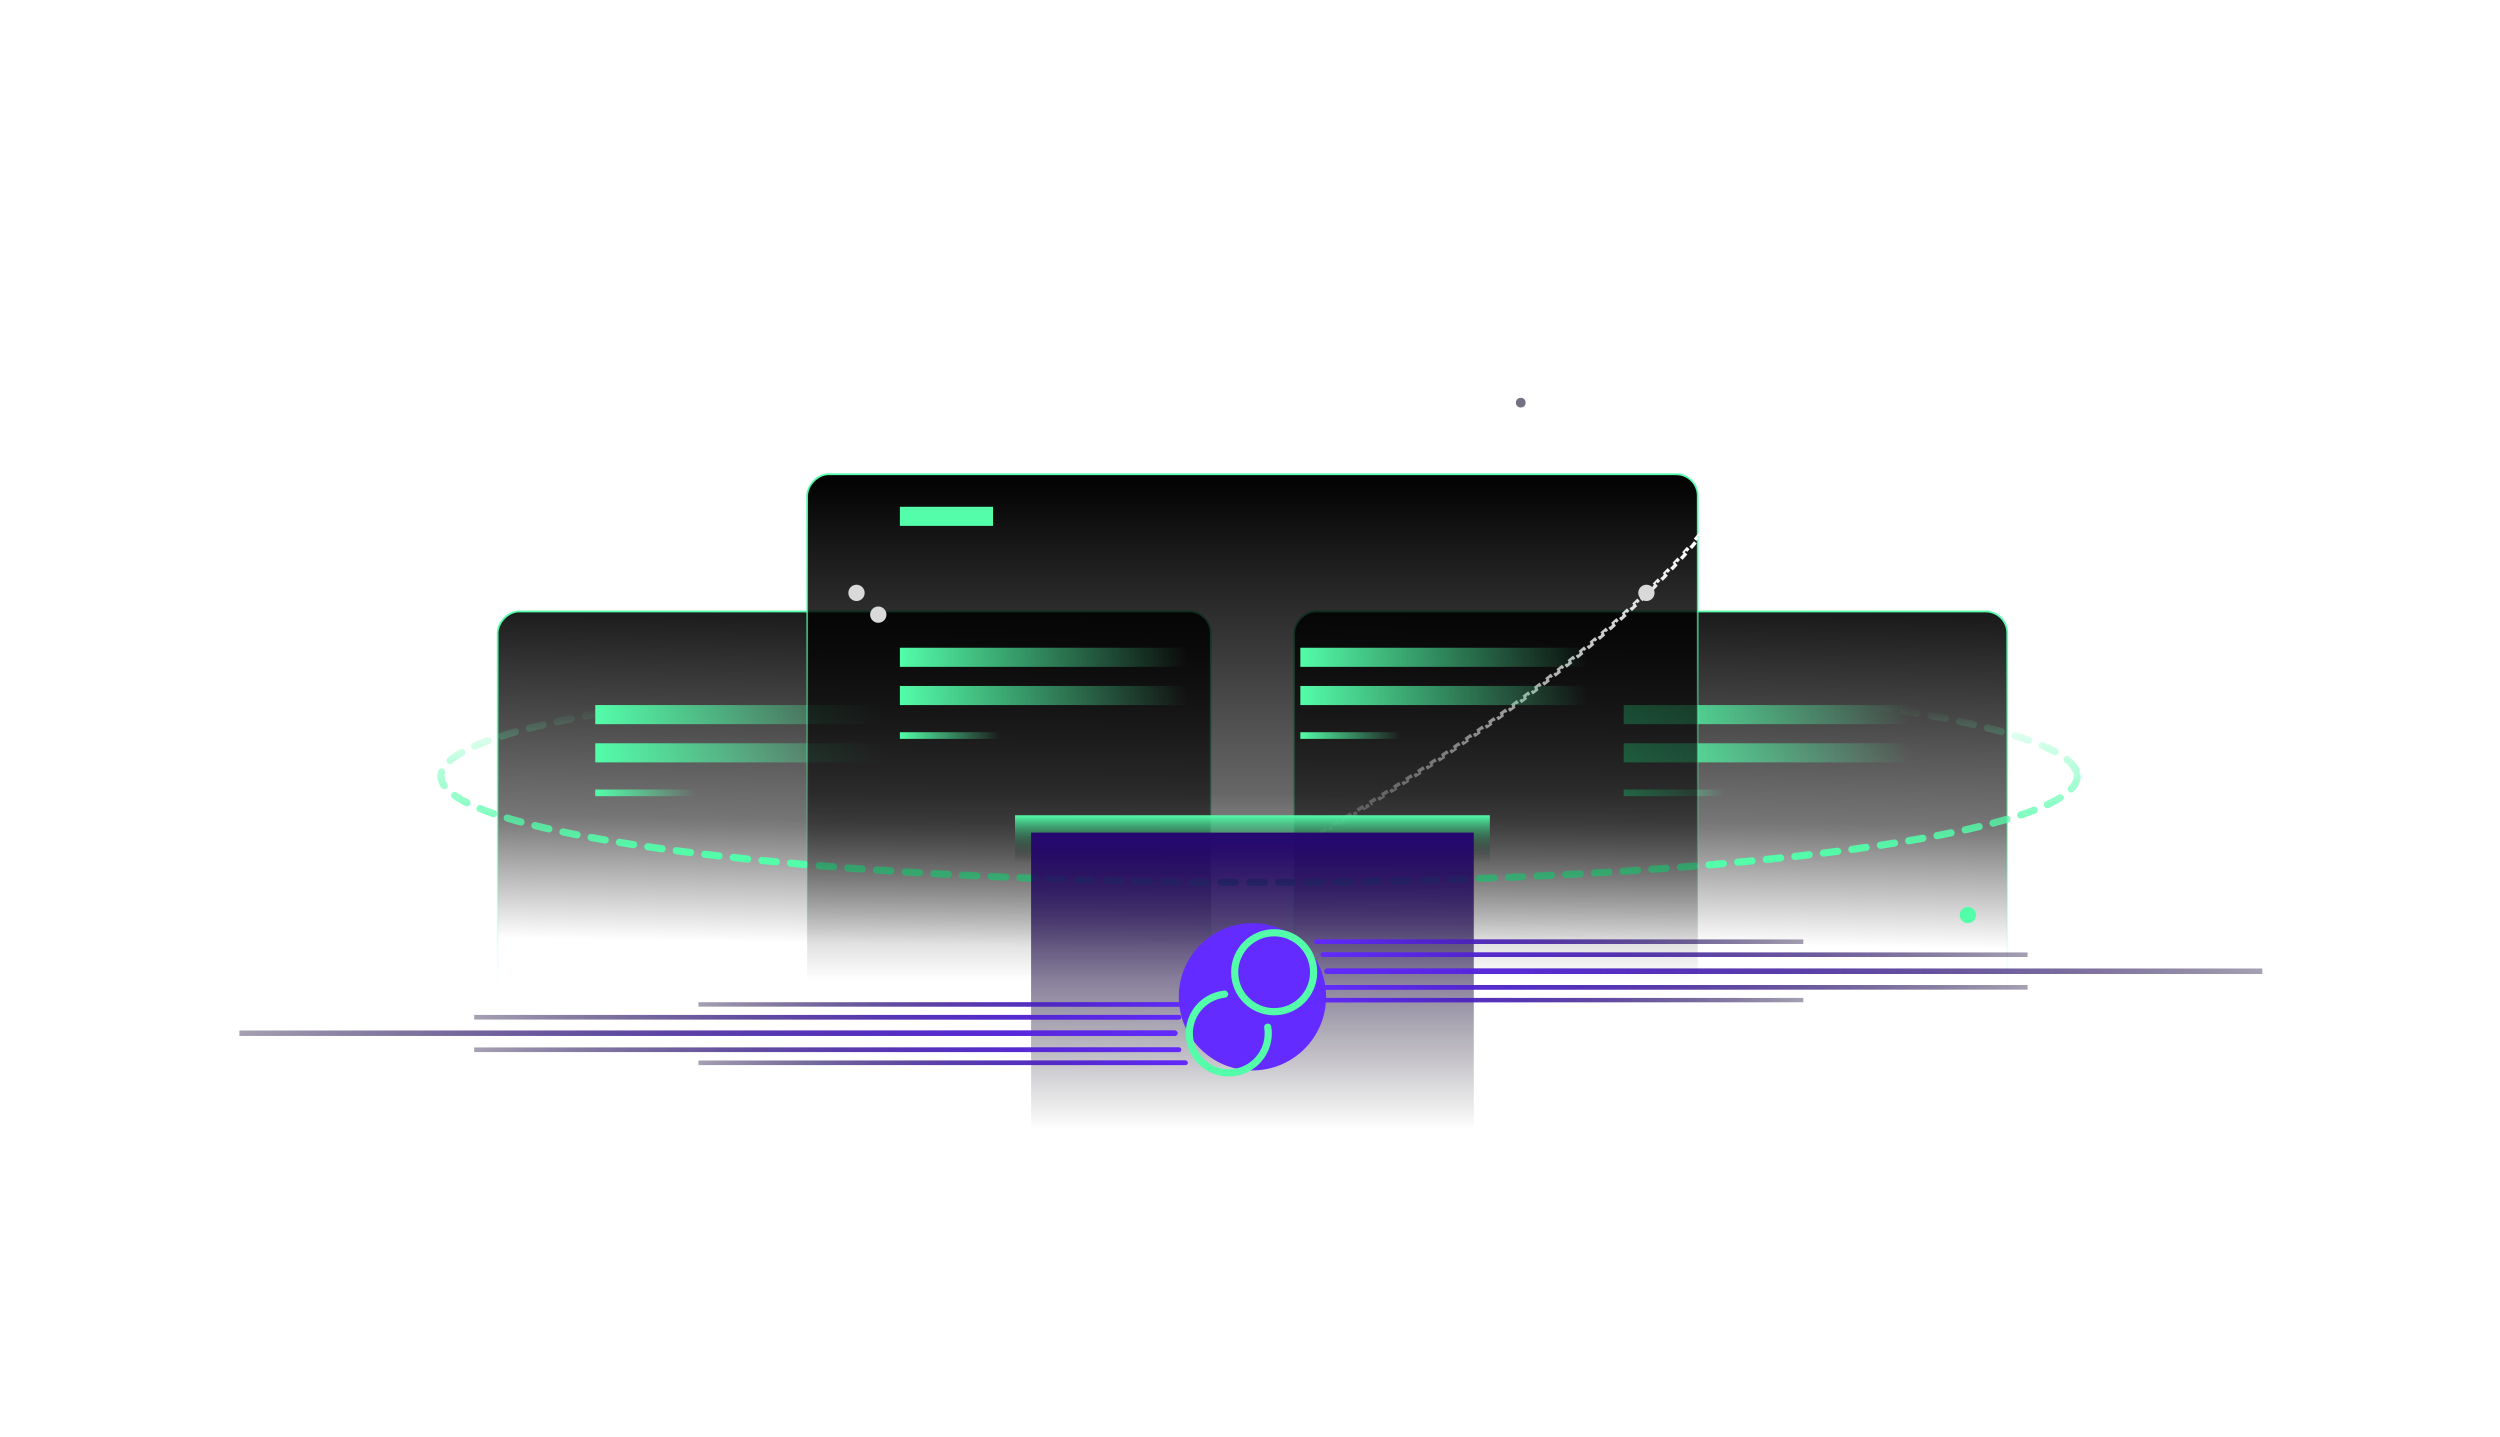 <svg width="348" height="200" viewBox="0 0 348 200" fill="none"
    xmlns="http://www.w3.org/2000/svg">
    <rect width="99.261" height="63.566" rx="3" transform="matrix(1 8.76912e-09 -1.59636e-07 -1 69.275 148.684)" fill="url(#paint0_linear_4612_2164)" fill-opacity="0.9" stroke="url(#paint1_linear_4612_2164)" stroke-width="0.25" stroke-linecap="round" stroke-linejoin="round"/>
    <rect width="99.261" height="63.566" rx="3" transform="matrix(1 8.76912e-09 -1.59636e-07 -1 180.145 148.684)" fill="url(#paint2_linear_4612_2164)" fill-opacity="0.9" stroke="url(#paint3_linear_4612_2164)" stroke-width="0.25" stroke-linecap="round" stroke-linejoin="round"/>
    <rect x="82.861" y="98.144" width="42.404" height="2.66" fill="url(#paint4_linear_4612_2164)"/>
    <rect x="82.861" y="103.465" width="42.404" height="2.66" fill="url(#paint5_linear_4612_2164)"/>
    <rect x="82.861" y="109.902" width="14.8" height="0.928" fill="url(#paint6_linear_4612_2164)"/>
    <rect x="226.019" y="98.144" width="42.404" height="2.66" fill="url(#paint7_linear_4612_2164)"/>
    <rect x="226.019" y="103.465" width="42.404" height="2.66" fill="url(#paint8_linear_4612_2164)"/>
    <rect x="226.019" y="109.902" width="14.8" height="0.928" fill="url(#paint9_linear_4612_2164)"/>
    <ellipse cx="175.268" cy="108.047" rx="113.881" ry="14.782" stroke="url(#paint10_linear_4612_2164)" stroke-linecap="round" stroke-linejoin="round" stroke-dasharray="2 2"/>
    <rect width="123.969" height="79.389" rx="3" transform="matrix(1 8.76912e-09 -1.59636e-07 -1 112.355 145.404)" fill="url(#paint11_linear_4612_2164)" stroke="url(#paint12_linear_4612_2164)" stroke-width="0.25" stroke-linecap="round" stroke-linejoin="round"/>
    <path d="M242.8 55.857C242.901 55.989 242.996 56.126 243.085 56.266L242.874 56.401C242.917 56.468 242.958 56.536 242.998 56.605C243.038 56.674 243.076 56.744 243.113 56.814L243.335 56.699C243.411 56.846 243.482 56.996 243.546 57.149L243.316 57.246C243.377 57.392 243.433 57.541 243.483 57.693L243.72 57.615C243.771 57.772 243.816 57.93 243.856 58.092L243.613 58.151C243.651 58.307 243.683 58.465 243.709 58.626L243.956 58.585C243.983 58.745 244.004 58.907 244.02 59.072L243.771 59.096C243.786 59.255 243.796 59.417 243.802 59.581L244.052 59.573C244.057 59.736 244.057 59.901 244.053 60.068L243.803 60.061C243.799 60.22 243.791 60.381 243.778 60.544L244.027 60.564C244.014 60.729 243.996 60.897 243.975 61.067L243.727 61.035C243.707 61.191 243.683 61.348 243.655 61.507L243.902 61.55C243.874 61.712 243.842 61.877 243.806 62.043L243.562 61.99C243.528 62.148 243.491 62.307 243.45 62.468L243.692 62.53C243.652 62.686 243.61 62.844 243.563 63.003L243.323 62.934C243.278 63.091 243.229 63.249 243.178 63.409L243.416 63.486C243.365 63.642 243.312 63.799 243.255 63.958L243.02 63.874C242.967 64.025 242.911 64.176 242.852 64.329L243.085 64.418C243.026 64.573 242.964 64.729 242.899 64.886L242.668 64.79C242.605 64.942 242.54 65.095 242.473 65.249L242.702 65.349C242.637 65.496 242.57 65.645 242.501 65.794L242.274 65.689C242.205 65.837 242.135 65.986 242.062 66.135L242.286 66.245C242.213 66.396 242.137 66.548 242.059 66.701L241.836 66.588C241.763 66.73 241.689 66.873 241.612 67.017L241.833 67.135C241.756 67.278 241.678 67.423 241.597 67.569L241.378 67.448C241.299 67.592 241.217 67.737 241.134 67.883L241.351 68.007C241.268 68.152 241.183 68.298 241.096 68.445L240.881 68.318C240.799 68.455 240.716 68.594 240.631 68.733L240.845 68.863C240.76 69.003 240.673 69.143 240.584 69.284L240.372 69.152C240.284 69.292 240.195 69.433 240.104 69.575L240.314 69.71C240.223 69.85 240.132 69.991 240.038 70.133L239.829 69.995C239.741 70.129 239.651 70.264 239.56 70.399L239.767 70.539C239.675 70.675 239.582 70.811 239.487 70.948L239.282 70.806C239.187 70.942 239.092 71.079 238.995 71.216L239.199 71.36C239.102 71.498 239.004 71.636 238.904 71.775L238.701 71.628C238.607 71.759 238.512 71.889 238.415 72.021L238.617 72.169C238.52 72.3 238.422 72.433 238.323 72.565L238.123 72.416C238.024 72.548 237.924 72.68 237.823 72.813L238.022 72.965C237.921 73.098 237.818 73.232 237.714 73.366L237.516 73.213C237.416 73.343 237.314 73.473 237.212 73.604L237.408 73.758C237.308 73.886 237.206 74.015 237.103 74.143L236.908 73.987C236.806 74.115 236.702 74.244 236.598 74.373L236.792 74.53C236.688 74.66 236.582 74.789 236.475 74.919L236.282 74.761C236.175 74.89 236.068 75.02 235.959 75.151L236.151 75.311C236.047 75.436 235.942 75.561 235.836 75.687L235.645 75.526C235.54 75.65 235.434 75.775 235.327 75.9L235.517 76.063C235.41 76.188 235.302 76.314 235.193 76.44L235.004 76.276C234.895 76.402 234.785 76.528 234.675 76.654L234.863 76.819C234.752 76.946 234.64 77.073 234.528 77.2L234.34 77.034C234.302 77.077 234.264 77.12 234.226 77.163C234.22 77.169 234.215 77.176 234.209 77.182C234.145 77.254 234.08 77.327 234.015 77.4L234.201 77.567C234.092 77.689 233.982 77.811 233.871 77.933L233.686 77.765C233.575 77.887 233.464 78.009 233.352 78.132L233.537 78.3C233.424 78.423 233.311 78.546 233.197 78.67L233.014 78.5C232.9 78.623 232.785 78.746 232.67 78.87L232.853 79.04C232.741 79.161 232.628 79.281 232.514 79.402L232.332 79.23C232.22 79.349 232.108 79.468 231.994 79.587L232.175 79.759C232.062 79.878 231.948 79.998 231.833 80.118L231.652 79.944C231.608 79.991 231.564 80.037 231.519 80.083C231.448 80.156 231.377 80.23 231.306 80.303L231.486 80.477C231.369 80.597 231.252 80.718 231.134 80.838L230.956 80.663C230.839 80.783 230.722 80.902 230.604 81.022L230.782 81.198C230.667 81.314 230.552 81.43 230.436 81.546L230.259 81.37C230.144 81.486 230.028 81.602 229.911 81.719L230.087 81.896C229.97 82.013 229.853 82.129 229.734 82.246L229.558 82.069C229.44 82.186 229.322 82.303 229.202 82.42L229.377 82.598C229.258 82.716 229.137 82.833 229.017 82.951L228.842 82.772C228.724 82.887 228.605 83.003 228.485 83.118L228.659 83.298C228.541 83.412 228.423 83.525 228.305 83.639L228.131 83.459C228.013 83.573 227.894 83.687 227.774 83.801L227.947 83.982C227.827 84.096 227.706 84.21 227.585 84.325L227.414 84.143C227.293 84.257 227.171 84.372 227.049 84.487L227.22 84.669C227.098 84.784 226.975 84.898 226.852 85.014L226.681 84.831C226.597 84.91 226.512 84.989 226.426 85.068C226.397 85.095 226.368 85.123 226.338 85.15C226.332 85.156 226.325 85.162 226.318 85.169L226.488 85.352C226.368 85.463 226.247 85.575 226.126 85.686L225.957 85.502C225.836 85.614 225.714 85.725 225.592 85.837L225.761 86.021C225.639 86.133 225.516 86.245 225.393 86.357L225.225 86.172C225.102 86.283 224.978 86.395 224.854 86.507L225.022 86.693C224.897 86.805 224.772 86.918 224.647 87.03L224.48 86.844C224.357 86.954 224.233 87.065 224.109 87.176L224.275 87.363C224.153 87.472 224.03 87.581 223.907 87.69L223.741 87.503C223.618 87.612 223.495 87.721 223.371 87.83L223.536 88.018C223.412 88.127 223.287 88.236 223.162 88.346L222.997 88.158C222.941 88.208 222.884 88.257 222.827 88.307C222.767 88.359 222.707 88.412 222.647 88.464C222.638 88.472 222.63 88.479 222.621 88.487L222.785 88.675C222.659 88.785 222.533 88.895 222.406 89.005L222.242 88.816C222.116 88.925 221.989 89.034 221.862 89.144L222.025 89.334C221.901 89.44 221.776 89.547 221.651 89.654L221.489 89.464C221.44 89.506 221.391 89.548 221.342 89.59C221.331 89.599 221.319 89.609 221.308 89.619C221.251 89.667 221.195 89.715 221.138 89.764C221.13 89.771 221.122 89.778 221.113 89.785L221.276 89.975C221.15 90.082 221.024 90.189 220.897 90.296L220.735 90.106C220.609 90.213 220.482 90.32 220.355 90.427L220.516 90.618C220.388 90.726 220.26 90.833 220.132 90.941L219.971 90.749C219.908 90.802 219.845 90.855 219.782 90.908C219.716 90.962 219.651 91.017 219.585 91.071L219.745 91.263C219.618 91.369 219.491 91.475 219.363 91.581L219.203 91.389C219.077 91.493 218.951 91.598 218.824 91.703L218.983 91.896C218.856 92.001 218.728 92.106 218.6 92.21L218.441 92.017C218.314 92.122 218.186 92.227 218.057 92.332L218.215 92.526C218.086 92.631 217.957 92.736 217.828 92.841L217.67 92.647C217.541 92.752 217.411 92.857 217.281 92.963L217.438 93.157C217.307 93.262 217.177 93.368 217.046 93.473L216.889 93.278C216.761 93.381 216.633 93.484 216.504 93.588L216.66 93.783C216.532 93.885 216.403 93.988 216.274 94.091L216.118 93.895C215.989 93.998 215.86 94.101 215.73 94.204L215.886 94.4C215.756 94.502 215.626 94.606 215.495 94.709L215.34 94.512C215.21 94.615 215.079 94.718 214.948 94.821L215.102 95.018C214.971 95.121 214.84 95.224 214.708 95.327L214.554 95.13C214.422 95.233 214.29 95.336 214.157 95.439L214.31 95.637C214.181 95.738 214.051 95.839 213.92 95.94L213.767 95.742C213.637 95.843 213.507 95.943 213.377 96.044L213.529 96.242C213.398 96.343 213.267 96.444 213.136 96.545L212.984 96.346C212.852 96.447 212.721 96.548 212.589 96.649L212.741 96.847C212.609 96.948 212.476 97.049 212.343 97.15L212.192 96.952C212.059 97.052 211.927 97.153 211.793 97.254L211.944 97.454C211.811 97.555 211.677 97.656 211.543 97.757L211.392 97.558C211.261 97.657 211.129 97.756 210.997 97.855L211.147 98.055C211.016 98.154 210.884 98.253 210.752 98.352L210.602 98.151C210.47 98.25 210.337 98.349 210.205 98.448L210.354 98.648C210.221 98.747 210.088 98.846 209.955 98.945L209.806 98.744C209.672 98.843 209.539 98.942 209.405 99.041L209.553 99.242C209.419 99.341 209.285 99.44 209.15 99.539L209.002 99.338C208.868 99.437 208.733 99.536 208.598 99.635L208.745 99.836C208.612 99.934 208.478 100.032 208.343 100.13L208.196 99.928C208.164 99.952 208.131 99.975 208.099 99.999C208.092 100.004 208.084 100.01 208.077 100.015C207.984 100.083 207.89 100.151 207.797 100.219L207.944 100.421C207.81 100.518 207.676 100.615 207.542 100.712L207.396 100.509L207.288 100.587C207.19 100.658 207.092 100.729 206.993 100.8L207.139 101.003C207.005 101.1 206.87 101.197 206.734 101.294L206.589 101.091C206.454 101.188 206.318 101.285 206.183 101.382L206.328 101.585C206.192 101.682 206.056 101.779 205.92 101.876L205.775 101.673C205.639 101.769 205.502 101.866 205.366 101.963L205.51 102.167C205.376 102.262 205.242 102.357 205.107 102.452L204.963 102.248C204.829 102.343 204.694 102.438 204.559 102.533L204.702 102.738C204.567 102.833 204.432 102.928 204.296 103.023L204.153 102.818C204.017 102.913 203.881 103.008 203.745 103.103L203.888 103.308C203.752 103.403 203.615 103.499 203.478 103.594L203.336 103.388C203.264 103.438 203.192 103.488 203.12 103.538C203.055 103.583 202.99 103.628 202.925 103.673L203.067 103.879C202.93 103.974 202.792 104.069 202.655 104.164L202.513 103.958C202.461 103.994 202.409 104.03 202.358 104.065C202.346 104.073 202.334 104.082 202.322 104.09C202.249 104.14 202.176 104.19 202.103 104.241L202.244 104.447C202.108 104.54 201.972 104.633 201.836 104.727L201.695 104.52C201.559 104.614 201.422 104.707 201.286 104.8L201.427 105.007C201.29 105.1 201.153 105.193 201.016 105.286L200.875 105.079C200.738 105.173 200.601 105.266 200.463 105.359L200.603 105.566C200.466 105.659 200.328 105.752 200.189 105.846L200.05 105.638C199.912 105.731 199.773 105.825 199.635 105.918L199.774 106.125C199.635 106.218 199.497 106.311 199.357 106.405L199.218 106.197C199.081 106.289 198.944 106.38 198.806 106.472L198.945 106.68C198.807 106.772 198.67 106.863 198.532 106.955L198.394 106.746C198.257 106.838 198.119 106.929 197.981 107.021L198.119 107.229C197.981 107.32 197.842 107.412 197.704 107.503L197.566 107.294C197.526 107.321 197.487 107.347 197.447 107.373C197.429 107.385 197.411 107.397 197.393 107.409C197.312 107.462 197.231 107.515 197.15 107.568L197.287 107.777C197.148 107.869 197.009 107.96 196.87 108.051L196.733 107.842C196.667 107.885 196.602 107.928 196.537 107.97C196.462 108.019 196.388 108.067 196.314 108.116L196.45 108.325C196.311 108.416 196.17 108.507 196.03 108.599L195.894 108.389C195.756 108.479 195.617 108.569 195.478 108.658L195.614 108.868C195.476 108.958 195.337 109.048 195.198 109.137L195.063 108.927C194.924 109.017 194.785 109.106 194.645 109.196L194.781 109.406C194.641 109.496 194.502 109.585 194.362 109.675L194.227 109.464C194.087 109.554 193.947 109.643 193.807 109.733L193.942 109.943C193.802 110.033 193.661 110.122 193.52 110.212L193.386 110.001C193.347 110.026 193.308 110.05 193.269 110.075C193.26 110.081 193.251 110.087 193.242 110.093C193.161 110.144 193.08 110.195 192.999 110.247C192.987 110.254 192.976 110.261 192.964 110.269L193.098 110.48C192.957 110.569 192.816 110.658 192.674 110.748L192.541 110.536C192.401 110.624 192.261 110.712 192.122 110.8L192.255 111.012C192.115 111.1 191.975 111.188 191.835 111.276L191.702 111.064C191.562 111.152 191.422 111.239 191.281 111.327L191.414 111.539C191.273 111.627 191.132 111.714 190.991 111.802L190.859 111.59C190.719 111.678 190.578 111.765 190.436 111.853L190.568 112.065C190.427 112.153 190.285 112.24 190.143 112.328L190.012 112.115C189.87 112.203 189.729 112.29 189.587 112.377L189.718 112.59C189.576 112.678 189.433 112.765 189.291 112.853L189.16 112.64C189.019 112.726 188.878 112.812 188.737 112.899L188.867 113.112C188.726 113.198 188.585 113.284 188.444 113.37L188.314 113.157C188.173 113.243 188.031 113.329 187.89 113.414L188.019 113.628C187.878 113.714 187.736 113.8 187.594 113.886L187.465 113.672C187.323 113.758 187.181 113.844 187.038 113.929L187.167 114.143C187.025 114.229 186.882 114.315 186.74 114.401L186.611 114.186C186.468 114.272 186.326 114.357 186.183 114.443L186.311 114.658C186.168 114.743 186.025 114.829 185.881 114.914L185.753 114.699L185.538 114.828L185.312 114.962L185.439 115.177C185.289 115.267 185.138 115.356 184.986 115.446L184.859 115.23C184.708 115.32 184.557 115.409 184.406 115.498L184.533 115.713C184.382 115.802 184.23 115.891 184.079 115.98L183.952 115.765C183.801 115.854 183.65 115.942 183.498 116.031L183.624 116.247C183.473 116.335 183.321 116.424 183.17 116.512L183.044 116.296C182.892 116.385 182.741 116.473 182.589 116.561L182.714 116.777C182.563 116.865 182.411 116.953 182.259 117.041L182.133 116.825L181.906 116.957L181.689 117.082L181.814 117.298C181.669 117.381 181.525 117.465 181.38 117.548L181.256 117.331C181.111 117.414 180.967 117.496 180.823 117.579L180.947 117.796C180.802 117.879 180.658 117.961 180.514 118.043L180.39 117.826C180.245 117.909 180.101 117.991 179.956 118.073L180.079 118.291C179.934 118.373 179.789 118.455 179.644 118.537L179.521 118.32C179.376 118.402 179.231 118.483 179.087 118.565L179.21 118.783C179.065 118.865 178.92 118.946 178.775 119.028L178.652 118.81C178.507 118.891 178.362 118.973 178.217 119.054L178.339 119.272C178.193 119.354 178.048 119.435 177.902 119.516L177.781 119.298C177.635 119.379 177.49 119.46 177.345 119.54L177.466 119.759C177.321 119.84 177.175 119.92 177.03 120.001L176.909 119.782C176.763 119.863 176.617 119.943 176.471 120.024L176.592 120.243C176.446 120.323 176.3 120.404 176.154 120.484L176.034 120.265C175.95 120.311 175.866 120.357 175.783 120.403C175.721 120.437 175.659 120.471 175.596 120.505L175.717 120.724C175.571 120.804 175.425 120.883 175.279 120.963L175.159 120.743C175.013 120.823 174.866 120.903 174.72 120.983L174.839 121.202C174.693 121.282 174.546 121.361 174.4 121.441L174.281 121.221C174.135 121.3 173.988 121.379 173.842 121.458L173.961 121.678C173.814 121.757 173.668 121.836 173.522 121.914L173.403 121.694C173.343 121.727 173.282 121.759 173.221 121.792C173.135 121.838 173.049 121.884 172.963 121.93L173.081 122.151C172.934 122.229 172.787 122.308 172.64 122.386L172.522 122.166C172.375 122.244 172.229 122.322 172.082 122.4L172.199 122.62C172.052 122.699 171.905 122.776 171.758 122.854L171.641 122.633C171.494 122.711 171.346 122.789 171.199 122.867L171.316 123.088C171.168 123.165 171.021 123.243 170.873 123.32L170.757 123.099C170.61 123.176 170.463 123.253 170.316 123.33L170.432 123.552C170.284 123.629 170.136 123.706 169.989 123.783L169.873 123.561C169.787 123.606 169.701 123.65 169.615 123.695C169.553 123.727 169.491 123.759 169.43 123.791L169.545 124.013C169.397 124.09 169.249 124.166 169.101 124.243L168.986 124.021C168.839 124.097 168.691 124.173 168.544 124.249L168.658 124.471C168.51 124.547 168.361 124.623 168.213 124.699L168.099 124.477C167.951 124.553 167.802 124.629 167.654 124.704L167.768 124.927C167.619 125.003 167.471 125.078 167.323 125.153L167.21 124.93C167.061 125.006 166.913 125.081 166.765 125.156L166.878 125.379C166.729 125.454 166.58 125.529 166.431 125.604L166.319 125.381C166.17 125.456 166.021 125.531 165.873 125.605L165.985 125.829C165.836 125.903 165.687 125.978 165.539 126.052L165.427 125.828C165.278 125.903 165.129 125.977 164.98 126.051L165.092 126.275C164.942 126.349 164.793 126.423 164.643 126.497L164.532 126.273C164.465 126.307 164.397 126.34 164.329 126.374C164.248 126.414 164.166 126.454 164.085 126.494L164.196 126.718C164.046 126.792 163.897 126.865 163.749 126.938L163.638 126.714C163.568 126.748 163.498 126.782 163.428 126.817C163.349 126.856 163.269 126.895 163.189 126.934L163.299 127.158C163.149 127.232 162.999 127.305 162.849 127.378L162.74 127.153C162.591 127.225 162.441 127.298 162.292 127.37L162.401 127.595C162.251 127.668 162.101 127.74 161.952 127.812L161.843 127.587C161.693 127.66 161.542 127.732 161.392 127.804L161.5 128.029C161.35 128.102 161.2 128.174 161.05 128.245L160.942 128.02C160.792 128.091 160.642 128.163 160.492 128.234L160.6 128.46C160.449 128.531 160.298 128.603 160.148 128.674L160.041 128.448C159.89 128.519 159.74 128.591 159.589 128.661L159.696 128.888C159.545 128.959 159.394 129.029 159.244 129.1L159.138 128.874C159.061 128.909 158.984 128.945 158.908 128.981C158.834 129.016 158.761 129.05 158.687 129.084L158.793 129.311C158.641 129.382 158.49 129.452 158.338 129.522L158.233 129.296C158.082 129.366 157.931 129.436 157.78 129.506L157.885 129.732C157.734 129.802 157.583 129.872 157.432 129.941L157.328 129.714C157.176 129.784 157.025 129.853 156.874 129.922L156.978 130.15C156.826 130.219 156.674 130.288 156.523 130.357L156.419 130.13C156.268 130.199 156.116 130.268 155.965 130.336L156.068 130.564C155.917 130.632 155.766 130.701 155.614 130.769L155.512 130.541C155.359 130.61 155.207 130.678 155.055 130.746L155.157 130.974C155.005 131.043 154.853 131.111 154.701 131.178L154.599 130.95C154.448 131.018 154.296 131.085 154.144 131.152L154.246 131.381C154.093 131.449 153.941 131.516 153.789 131.583L153.688 131.355C153.535 131.422 153.383 131.489 153.23 131.556L153.331 131.785C153.178 131.852 153.026 131.918 152.874 131.985L152.774 131.756C152.621 131.822 152.469 131.889 152.317 131.955L152.417 132.184C152.263 132.251 152.11 132.317 151.957 132.383L151.858 132.153C151.705 132.22 151.552 132.285 151.399 132.351L151.498 132.581C151.345 132.646 151.193 132.711 151.04 132.777L150.942 132.547C150.789 132.612 150.635 132.678 150.482 132.743L150.58 132.973C150.426 133.038 150.272 133.103 150.119 133.168L150.022 132.937C149.869 133.002 149.716 133.066 149.563 133.13L149.66 133.361C149.506 133.425 149.352 133.49 149.199 133.554L149.103 133.323C148.948 133.387 148.794 133.451 148.641 133.515L148.736 133.746C148.583 133.81 148.429 133.873 148.275 133.936L148.18 133.705C148.026 133.769 147.873 133.832 147.72 133.894L147.814 134.126C147.66 134.189 147.505 134.252 147.35 134.315L147.256 134.084C147.102 134.146 146.948 134.209 146.794 134.271L146.887 134.503C146.733 134.565 146.58 134.627 146.426 134.689L146.333 134.457C146.178 134.519 146.023 134.581 145.868 134.643L145.961 134.875C145.806 134.937 145.651 134.999 145.496 135.06L145.404 134.828C145.249 134.889 145.095 134.95 144.941 135.01L145.033 135.243C144.877 135.304 144.722 135.365 144.567 135.426L144.476 135.193C144.321 135.254 144.165 135.314 144.01 135.374L144.101 135.607C143.946 135.668 143.791 135.728 143.636 135.787L143.546 135.554C143.391 135.614 143.235 135.673 143.08 135.733L143.17 135.966C143.014 136.026 142.858 136.086 142.702 136.145L142.613 135.911C142.458 135.97 142.302 136.029 142.147 136.087L142.236 136.321C142.08 136.38 141.924 136.438 141.769 136.497L141.681 136.263C141.524 136.321 141.368 136.379 141.212 136.437L141.299 136.672C141.143 136.73 140.987 136.787 140.831 136.845L140.745 136.61C140.589 136.668 140.433 136.725 140.278 136.782L140.363 137.016C140.206 137.074 140.049 137.131 139.892 137.188L139.807 136.953C139.651 137.01 139.494 137.066 139.338 137.122L139.423 137.358C139.266 137.414 139.11 137.47 138.954 137.525L138.87 137.29C138.713 137.346 138.555 137.402 138.398 137.457L138.481 137.693C138.324 137.749 138.167 137.804 138.011 137.859L137.928 137.623C137.771 137.678 137.615 137.732 137.459 137.787L137.541 138.023C137.382 138.078 137.224 138.132 137.066 138.187L136.985 137.95C136.828 138.004 136.67 138.058 136.514 138.112L136.594 138.348C136.437 138.402 136.28 138.455 136.123 138.508L136.043 138.271C135.884 138.325 135.726 138.378 135.568 138.431L135.647 138.668C135.489 138.721 135.331 138.773 135.174 138.826L135.095 138.588C134.937 138.64 134.78 138.692 134.623 138.744L134.701 138.981C134.541 139.034 134.382 139.085 134.224 139.137L134.147 138.899C133.988 138.95 133.83 139.001 133.673 139.052L133.749 139.29C133.59 139.341 133.432 139.391 133.274 139.441L133.198 139.203C133.039 139.253 132.88 139.304 132.721 139.353L132.796 139.592C132.637 139.642 132.478 139.691 132.32 139.74L132.246 139.501L132.01 139.575L131.769 139.648L131.842 139.887C131.682 139.936 131.522 139.985 131.363 140.033L131.29 139.794C131.131 139.842 130.972 139.89 130.814 139.937L130.885 140.177C130.726 140.224 130.568 140.271 130.409 140.318L130.339 140.078C130.178 140.126 130.017 140.173 129.857 140.219L129.927 140.459C129.767 140.506 129.607 140.552 129.447 140.598L129.378 140.357C129.219 140.403 129.06 140.448 128.902 140.493L128.97 140.734C128.808 140.779 128.647 140.824 128.487 140.869L128.42 140.628C128.259 140.673 128.098 140.717 127.938 140.761L128.005 141.002C127.844 141.046 127.685 141.09 127.525 141.133L127.46 140.891C127.299 140.935 127.138 140.978 126.978 141.021L127.042 141.262C126.88 141.305 126.718 141.348 126.557 141.39L126.494 141.148C126.334 141.19 126.174 141.231 126.014 141.272L126.076 141.514C125.914 141.556 125.753 141.597 125.592 141.637L125.531 141.395C125.369 141.436 125.207 141.476 125.046 141.516L125.106 141.759C124.944 141.799 124.783 141.838 124.622 141.877L124.564 141.634C124.402 141.673 124.24 141.712 124.08 141.75L124.137 141.993C123.974 142.032 123.811 142.07 123.649 142.108L123.592 141.864C123.431 141.902 123.269 141.939 123.109 141.975L123.164 142.219C123.001 142.256 122.839 142.292 122.677 142.328L122.623 142.084C122.46 142.12 122.297 142.156 122.134 142.191L122.187 142.435C122.024 142.47 121.862 142.505 121.701 142.539L121.649 142.294C121.486 142.329 121.324 142.362 121.162 142.396L121.212 142.64C121.047 142.674 120.884 142.707 120.72 142.74L120.672 142.494C120.509 142.527 120.347 142.558 120.186 142.589L120.233 142.835C120.068 142.867 119.904 142.898 119.741 142.928L119.695 142.682C119.531 142.713 119.367 142.743 119.205 142.772L119.249 143.018C119.086 143.047 118.923 143.076 118.761 143.104L118.719 142.858C118.553 142.886 118.388 142.914 118.224 142.942L118.265 143.188C118.1 143.216 117.936 143.242 117.773 143.268L117.733 143.021C117.569 143.048 117.406 143.073 117.244 143.098L117.282 143.345C117.115 143.37 116.949 143.395 116.784 143.418L116.749 143.171C116.585 143.194 116.421 143.217 116.259 143.24L116.292 143.487C116.126 143.51 115.961 143.532 115.796 143.553L115.764 143.305C115.599 143.326 115.434 143.347 115.27 143.366L115.3 143.614C115.135 143.634 114.971 143.653 114.808 143.671L114.78 143.423C114.613 143.441 114.447 143.459 114.282 143.476L114.307 143.724C114.141 143.741 113.976 143.757 113.813 143.772L113.79 143.523C113.623 143.539 113.457 143.553 113.293 143.567L113.313 143.816C113.146 143.83 112.98 143.842 112.815 143.854L112.798 143.605C112.632 143.617 112.467 143.628 112.304 143.638L112.319 143.887C112.151 143.897 111.984 143.907 111.818 143.915L111.806 143.665C111.641 143.673 111.477 143.68 111.314 143.686L111.324 143.936C111.154 143.942 110.986 143.948 110.82 143.952L110.814 143.702C110.648 143.706 110.484 143.709 110.322 143.711L110.324 143.961C110.155 143.963 109.988 143.963 109.822 143.963L109.822 143.713C109.656 143.712 109.492 143.711 109.329 143.708L109.325 143.958C109.156 143.955 108.989 143.951 108.823 143.945L108.832 143.695C108.666 143.689 108.502 143.683 108.339 143.674L108.327 143.924C108.158 143.915 107.991 143.905 107.826 143.894L107.843 143.645C107.678 143.633 107.514 143.62 107.353 143.606L107.331 143.855C107.162 143.84 106.996 143.824 106.831 143.806L106.858 143.557C106.694 143.539 106.532 143.52 106.372 143.499L106.339 143.746C106.171 143.724 106.005 143.7 105.841 143.675L105.88 143.428C105.717 143.402 105.556 143.375 105.398 143.346L105.353 143.592C105.186 143.561 105.021 143.528 104.86 143.494L104.912 143.249C104.75 143.215 104.59 143.178 104.434 143.14L104.374 143.383C104.21 143.343 104.05 143.3 103.892 143.256L103.96 143.015C103.799 142.97 103.642 142.923 103.488 142.874L103.412 143.112C103.252 143.06 103.095 143.006 102.942 142.95L103.028 142.715C102.872 142.659 102.721 142.599 102.572 142.537L102.476 142.768C102.32 142.703 102.168 142.635 102.019 142.564L102.126 142.339C101.978 142.268 101.834 142.195 101.694 142.119L101.575 142.339C101.427 142.259 101.283 142.176 101.144 142.089L101.276 141.877C101.136 141.79 101.002 141.701 100.872 141.609L100.727 141.812C100.59 141.715 100.458 141.614 100.33 141.509L100.489 141.316C100.364 141.213 100.244 141.107 100.129 140.998L99.957 141.179C99.836 141.064 99.72 140.945 99.61 140.822L99.796 140.655C99.688 140.535 99.587 140.412 99.49 140.285L99.291 140.437C99.191 140.304 99.096 140.167 99.006 140.027L99.217 139.893C99.175 139.826 99.133 139.758 99.093 139.688C99.053 139.619 99.015 139.549 98.978 139.479L98.757 139.594C98.68 139.447 98.609 139.296 98.544 139.143L98.775 139.046C98.713 138.899 98.658 138.75 98.608 138.597L98.37 138.675C98.319 138.518 98.274 138.359 98.235 138.197L98.478 138.138C98.44 137.983 98.408 137.824 98.381 137.662L98.134 137.703C98.108 137.543 98.087 137.38 98.071 137.215L98.32 137.191C98.305 137.032 98.295 136.87 98.29 136.706L98.04 136.714C98.034 136.55 98.034 136.383 98.039 136.214L98.289 136.221C98.293 136.063 98.302 135.903 98.314 135.74L98.065 135.721C98.079 135.554 98.096 135.385 98.118 135.215L98.366 135.247C98.386 135.09 98.411 134.932 98.438 134.772L98.192 134.729C98.22 134.568 98.252 134.405 98.287 134.24L98.532 134.293C98.567 134.131 98.605 133.968 98.647 133.803L98.405 133.741C98.445 133.587 98.487 133.43 98.533 133.273L98.773 133.342C98.818 133.187 98.866 133.031 98.918 132.873L98.68 132.795C98.732 132.635 98.787 132.473 98.845 132.31L99.081 132.394C99.134 132.245 99.189 132.095 99.248 131.943L99.014 131.853C99.073 131.701 99.135 131.547 99.199 131.392L99.43 131.487C99.493 131.334 99.559 131.18 99.627 131.025L99.399 130.924C99.465 130.774 99.533 130.623 99.603 130.472L99.83 130.577C99.898 130.431 99.968 130.285 100.04 130.137L99.815 130.027C99.888 129.878 99.963 129.728 100.04 129.578L100.263 129.691C100.339 129.542 100.418 129.392 100.498 129.241L100.278 129.123C100.353 128.982 100.431 128.839 100.51 128.696L100.729 128.817C100.808 128.675 100.888 128.532 100.97 128.388L100.754 128.264C100.836 128.119 100.921 127.974 101.008 127.828L101.223 127.955C101.308 127.812 101.395 127.667 101.483 127.522L101.27 127.392C101.354 127.254 101.44 127.116 101.527 126.977L101.739 127.11C101.826 126.972 101.914 126.834 102.004 126.694L101.794 126.559C101.884 126.419 101.976 126.278 102.069 126.137L102.278 126.275C102.371 126.134 102.465 125.993 102.561 125.852L102.354 125.711C102.445 125.578 102.536 125.444 102.63 125.309L102.835 125.451C102.928 125.318 103.022 125.183 103.117 125.048L102.913 124.904C103.009 124.768 103.106 124.632 103.205 124.496L103.407 124.642C103.505 124.506 103.605 124.37 103.705 124.233L103.504 124.085C103.602 123.952 103.7 123.819 103.801 123.685L104.001 123.835C104.098 123.705 104.196 123.575 104.296 123.444L104.097 123.293C104.197 123.162 104.298 123.03 104.4 122.898L104.598 123.051C104.7 122.919 104.803 122.788 104.907 122.655L104.71 122.501C104.815 122.368 104.921 122.235 105.027 122.101L105.223 122.257C105.324 122.13 105.426 122.003 105.53 121.876L105.335 121.719C105.438 121.591 105.542 121.464 105.648 121.336L105.841 121.495C105.945 121.368 106.051 121.24 106.158 121.112L105.966 120.952C106.073 120.823 106.181 120.695 106.29 120.566L106.481 120.727C106.59 120.598 106.699 120.469 106.81 120.34L106.62 120.177C106.726 120.054 106.833 119.93 106.94 119.805L107.129 119.969C107.236 119.846 107.344 119.722 107.453 119.598L107.265 119.433C107.374 119.309 107.484 119.184 107.595 119.059L107.782 119.225C107.892 119.1 108.003 118.975 108.116 118.85L107.93 118.683C108.042 118.558 108.155 118.432 108.27 118.306L108.455 118.474C108.565 118.352 108.676 118.231 108.788 118.109L108.604 117.94C108.714 117.819 108.825 117.698 108.938 117.577L109.121 117.747C109.233 117.626 109.345 117.505 109.459 117.384L109.276 117.213C109.39 117.091 109.504 116.97 109.619 116.847L109.801 117.019C109.916 116.897 110.032 116.775 110.148 116.653L109.967 116.481C110.083 116.359 110.199 116.238 110.316 116.116L110.496 116.289C110.609 116.172 110.723 116.054 110.837 115.937L110.658 115.763C110.772 115.645 110.887 115.526 111.003 115.408L111.182 115.583C111.298 115.465 111.414 115.346 111.531 115.228L111.353 115.052C111.47 114.933 111.588 114.814 111.707 114.695L111.884 114.872C112.002 114.753 112.122 114.634 112.241 114.514L112.065 114.337C112.183 114.22 112.301 114.103 112.42 113.985L112.595 114.163C112.712 114.048 112.828 113.933 112.946 113.818L112.771 113.639C112.889 113.524 113.007 113.409 113.126 113.293L113.3 113.472C113.419 113.357 113.538 113.241 113.658 113.125L113.484 112.945C113.605 112.829 113.725 112.713 113.847 112.597L114.02 112.777C114.141 112.661 114.263 112.545 114.385 112.428L114.213 112.247C114.333 112.133 114.454 112.018 114.575 111.904L114.747 112.085C114.866 111.973 114.985 111.86 115.105 111.748L114.934 111.565C115.054 111.453 115.175 111.34 115.297 111.227L115.467 111.41C115.588 111.297 115.71 111.184 115.832 111.07L115.662 110.887C115.785 110.774 115.908 110.66 116.032 110.546L116.201 110.731C116.324 110.617 116.448 110.504 116.573 110.39L116.404 110.205C116.527 110.093 116.651 109.98 116.776 109.867L116.944 110.052C117.065 109.942 117.186 109.832 117.309 109.722L117.141 109.536C117.264 109.426 117.386 109.316 117.51 109.205L117.677 109.391C117.8 109.281 117.923 109.17 118.048 109.06L117.881 108.873C118.006 108.762 118.131 108.651 118.256 108.54L118.422 108.727C118.547 108.617 118.673 108.506 118.799 108.395L118.634 108.207C118.76 108.096 118.887 107.985 119.014 107.873L119.179 108.061C119.302 107.953 119.426 107.845 119.551 107.737L119.387 107.548C119.511 107.44 119.636 107.332 119.761 107.224L119.924 107.413C120.049 107.305 120.174 107.197 120.3 107.089L120.137 106.899C120.263 106.791 120.389 106.683 120.516 106.574L120.679 106.764C120.805 106.656 120.933 106.548 121.06 106.439L120.898 106.249C121.026 106.14 121.154 106.031 121.283 105.922L121.444 106.113C121.572 106.005 121.7 105.897 121.829 105.789L121.668 105.598C121.793 105.492 121.919 105.387 122.046 105.281L122.206 105.472C122.332 105.367 122.459 105.261 122.586 105.155L122.426 104.963C122.554 104.857 122.681 104.751 122.809 104.645L122.969 104.838C123.097 104.732 123.225 104.626 123.354 104.52L123.195 104.327C123.324 104.221 123.453 104.114 123.583 104.008L123.741 104.201C123.871 104.095 124.001 103.989 124.131 103.882L123.973 103.689C124.103 103.583 124.232 103.478 124.362 103.372L124.52 103.566C124.647 103.463 124.775 103.36 124.904 103.256L124.747 103.061C124.875 102.958 125.004 102.854 125.133 102.75L125.289 102.945C125.419 102.841 125.548 102.738 125.678 102.634L125.522 102.439C125.651 102.335 125.782 102.231 125.912 102.127L126.068 102.323C126.199 102.219 126.33 102.115 126.461 102.011L126.306 101.815C126.437 101.711 126.569 101.607 126.701 101.502L126.856 101.699C126.987 101.595 127.118 101.492 127.25 101.389L127.096 101.192C127.225 101.091 127.355 100.989 127.485 100.887L127.639 101.084C127.769 100.983 127.899 100.881 128.03 100.78L127.876 100.582C128.007 100.481 128.138 100.379 128.27 100.277L128.423 100.475C128.554 100.373 128.686 100.272 128.818 100.17L128.665 99.972C128.798 99.87 128.93 99.768 129.063 99.666L129.215 99.865C129.348 99.763 129.481 99.661 129.614 99.559L129.463 99.361C129.596 99.259 129.73 99.157 129.864 99.055L130.015 99.254C130.146 99.154 130.277 99.055 130.409 98.955L130.258 98.756C130.389 98.656 130.521 98.557 130.654 98.457L130.804 98.657C130.936 98.557 131.069 98.458 131.201 98.358L131.051 98.158C131.184 98.059 131.317 97.959 131.451 97.859L131.6 98.059C131.734 97.96 131.867 97.86 132.001 97.76L131.852 97.56C131.986 97.46 132.121 97.36 132.256 97.26L132.404 97.461C132.539 97.362 132.674 97.262 132.809 97.162L132.661 96.961C132.794 96.862 132.928 96.764 133.062 96.665L133.21 96.867C133.343 96.769 133.476 96.672 133.61 96.574L133.462 96.372C133.595 96.275 133.729 96.177 133.863 96.079L134.011 96.281C134.144 96.184 134.279 96.086 134.413 95.989L134.266 95.786C134.401 95.689 134.536 95.591 134.671 95.493L134.818 95.696C134.953 95.598 135.088 95.501 135.224 95.403L135.078 95.2C135.214 95.102 135.35 95.005 135.486 94.907L135.632 95.11C135.768 95.012 135.905 94.915 136.041 94.817L135.896 94.614C136.03 94.518 136.165 94.422 136.3 94.326L136.444 94.53C136.579 94.434 136.714 94.339 136.849 94.243L136.704 94.039C136.839 93.943 136.975 93.848 137.111 93.752L137.255 93.956C137.39 93.861 137.526 93.765 137.662 93.669L137.518 93.465C137.655 93.369 137.791 93.273 137.928 93.178L138.071 93.382C138.208 93.287 138.345 93.191 138.482 93.096L138.339 92.891C138.476 92.795 138.614 92.699 138.752 92.603L138.894 92.809C139.032 92.713 139.169 92.618 139.307 92.523L139.165 92.317C139.3 92.223 139.436 92.13 139.572 92.036L139.714 92.242C139.85 92.148 139.987 92.054 140.123 91.96L139.982 91.754C140.118 91.661 140.255 91.567 140.392 91.473L140.534 91.679C140.671 91.586 140.808 91.492 140.945 91.398L140.805 91.192C140.942 91.098 141.08 91.004 141.218 90.91L141.359 91.117C141.497 91.024 141.635 90.93 141.774 90.836L141.634 90.629C141.772 90.535 141.911 90.442 142.05 90.348L142.19 90.555C142.328 90.462 142.467 90.369 142.606 90.276L142.467 90.068C142.604 89.976 142.741 89.884 142.878 89.792L143.017 90C143.155 89.908 143.293 89.817 143.43 89.725L143.292 89.517C143.43 89.425 143.568 89.333 143.707 89.241L143.845 89.449C143.983 89.357 144.122 89.266 144.261 89.174L144.123 88.965C144.262 88.874 144.401 88.782 144.54 88.69L144.678 88.899C144.817 88.807 144.956 88.715 145.096 88.624L144.959 88.415C145.099 88.323 145.239 88.231 145.379 88.139L145.516 88.349C145.656 88.257 145.796 88.166 145.936 88.075L145.8 87.865C145.938 87.775 146.077 87.685 146.216 87.595L146.352 87.804C146.49 87.714 146.629 87.624 146.768 87.534L146.633 87.325C146.772 87.234 146.911 87.144 147.051 87.055L147.187 87.265C147.326 87.175 147.466 87.085 147.606 86.995L147.471 86.785C147.611 86.695 147.751 86.605 147.892 86.515L148.027 86.726C148.167 86.636 148.308 86.546 148.448 86.456L148.314 86.245C148.455 86.156 148.596 86.066 148.738 85.976L148.872 86.187C149.013 86.097 149.154 86.008 149.296 85.918L149.162 85.707C149.302 85.618 149.442 85.53 149.582 85.442L149.716 85.653C149.855 85.565 149.996 85.477 150.136 85.389L150.003 85.177C150.143 85.089 150.284 85.001 150.425 84.913L150.557 85.125C150.698 85.037 150.839 84.949 150.98 84.861L150.848 84.648C150.989 84.561 151.13 84.472 151.272 84.385L151.404 84.597C151.545 84.509 151.687 84.421 151.829 84.333L151.697 84.121C151.839 84.033 151.981 83.945 152.124 83.857L152.255 84.07C152.397 83.982 152.54 83.894 152.682 83.807L152.552 83.594C152.693 83.507 152.835 83.42 152.977 83.333L153.108 83.546C153.249 83.46 153.39 83.373 153.531 83.287L153.401 83.074C153.542 82.987 153.684 82.901 153.826 82.815L153.956 83.028C154.098 82.942 154.239 82.856 154.382 82.77L154.252 82.556C154.394 82.47 154.537 82.384 154.679 82.298L154.808 82.512C154.951 82.426 155.094 82.34 155.236 82.254L155.108 82.04C155.251 81.954 155.394 81.868 155.537 81.782L155.666 81.996C155.809 81.91 155.952 81.825 156.096 81.739L155.967 81.524C156.111 81.439 156.255 81.353 156.399 81.267L156.526 81.482C156.668 81.397 156.811 81.313 156.953 81.229L156.826 81.014C156.968 80.929 157.111 80.845 157.254 80.76L157.381 80.975C157.524 80.891 157.666 80.807 157.81 80.722L157.683 80.507C157.826 80.423 157.969 80.338 158.113 80.254L158.239 80.47C158.383 80.386 158.526 80.302 158.67 80.218L158.544 80.002C158.688 79.918 158.832 79.834 158.976 79.749L159.102 79.966C159.246 79.882 159.39 79.798 159.535 79.714L159.409 79.498C159.554 79.414 159.699 79.33 159.843 79.246L159.969 79.463L160.186 79.337L160.403 79.212L160.278 78.995C160.424 78.911 160.568 78.828 160.713 78.745L160.838 78.962C160.983 78.878 161.128 78.795 161.272 78.713L161.148 78.496C161.293 78.413 161.438 78.33 161.583 78.247L161.706 78.465C161.851 78.382 161.996 78.3 162.14 78.218L162.017 78C162.162 77.918 162.306 77.836 162.451 77.754L162.574 77.972C162.718 77.89 162.863 77.808 163.007 77.727L162.885 77.509C163.029 77.428 163.174 77.346 163.318 77.265L163.441 77.483C163.585 77.402 163.729 77.321 163.873 77.24L163.751 77.022C163.897 76.94 164.043 76.859 164.189 76.777L164.311 76.996C164.457 76.914 164.603 76.833 164.749 76.752L164.628 76.533C164.774 76.452 164.92 76.371 165.066 76.29L165.187 76.509C165.333 76.428 165.478 76.348 165.624 76.267L165.503 76.049C165.649 75.968 165.795 75.888 165.941 75.808L166.061 76.027C166.207 75.947 166.352 75.867 166.498 75.787L166.378 75.568C166.523 75.488 166.669 75.409 166.815 75.329L166.934 75.549C167.08 75.469 167.225 75.39 167.37 75.311L167.251 75.092C167.397 75.012 167.543 74.933 167.69 74.854L167.809 75.074C167.956 74.994 168.103 74.915 168.25 74.835L168.132 74.615C168.279 74.536 168.426 74.457 168.573 74.377L168.691 74.598C168.838 74.519 168.985 74.44 169.132 74.361L169.014 74.141C169.161 74.062 169.308 73.984 169.455 73.906L169.573 74.126C169.719 74.048 169.866 73.97 170.013 73.892L169.895 73.671C170.042 73.594 170.189 73.516 170.335 73.438L170.452 73.659C170.598 73.582 170.745 73.505 170.891 73.427L170.775 73.206C170.921 73.129 171.068 73.052 171.214 72.975L171.33 73.197C171.479 73.119 171.627 73.041 171.776 72.963L171.66 72.742C171.808 72.664 171.956 72.587 172.105 72.51L172.22 72.732C172.368 72.654 172.516 72.578 172.664 72.501L172.549 72.279C172.697 72.202 172.845 72.126 172.993 72.049L173.108 72.271C173.256 72.195 173.404 72.119 173.551 72.043L173.437 71.821C173.585 71.745 173.732 71.669 173.88 71.593L173.994 71.816C174.141 71.74 174.289 71.665 174.436 71.59L174.322 71.367C174.47 71.292 174.617 71.217 174.764 71.142L174.878 71.365C175.027 71.289 175.176 71.214 175.325 71.138L175.212 70.915C175.362 70.84 175.511 70.764 175.661 70.689L175.773 70.912C175.923 70.837 176.072 70.762 176.221 70.687L176.109 70.464C176.258 70.389 176.407 70.314 176.556 70.24L176.668 70.464C176.817 70.389 176.965 70.315 177.114 70.241L177.003 70.017C177.151 69.943 177.3 69.87 177.449 69.796L177.56 70.02C177.708 69.947 177.857 69.873 178.005 69.8L177.894 69.576C178.043 69.503 178.191 69.43 178.339 69.357L178.449 69.582C178.599 69.508 178.749 69.434 178.899 69.361L178.79 69.136C178.94 69.063 179.091 68.99 179.241 68.916L179.351 69.141C179.501 69.068 179.651 68.995 179.802 68.922L179.693 68.697C179.843 68.624 179.993 68.552 180.143 68.48L180.252 68.705C180.401 68.633 180.551 68.561 180.701 68.489L180.593 68.263C180.743 68.191 180.892 68.12 181.042 68.048L181.15 68.274C181.299 68.203 181.448 68.131 181.597 68.06L181.49 67.835C181.639 67.764 181.789 67.693 181.938 67.622L182.045 67.848C182.196 67.777 182.347 67.705 182.499 67.634L182.392 67.408C182.544 67.336 182.695 67.265 182.847 67.194L182.953 67.42C183.105 67.349 183.256 67.278 183.407 67.208L183.301 66.981C183.453 66.911 183.604 66.84 183.755 66.77L183.86 66.997C184.011 66.927 184.162 66.857 184.312 66.788L184.207 66.561C184.358 66.491 184.509 66.421 184.659 66.352L184.764 66.579C184.914 66.51 185.064 66.442 185.214 66.373L185.11 66.145C185.26 66.077 185.411 66.008 185.561 65.94L185.664 66.167C185.817 66.098 185.97 66.028 186.123 65.959L186.02 65.731C186.173 65.662 186.325 65.593 186.478 65.524L186.581 65.752C186.733 65.683 186.885 65.615 187.037 65.547L186.935 65.319C187.087 65.251 187.239 65.183 187.391 65.115L187.493 65.343C187.645 65.275 187.797 65.208 187.948 65.141L187.847 64.912C187.998 64.845 188.15 64.778 188.301 64.711L188.402 64.94C188.553 64.873 188.704 64.807 188.855 64.74L188.754 64.511C188.907 64.445 189.059 64.378 189.211 64.311L189.311 64.541C189.465 64.473 189.619 64.406 189.773 64.34L189.673 64.11C189.827 64.043 189.981 63.977 190.134 63.911L190.233 64.14C190.387 64.074 190.54 64.008 190.693 63.942L190.594 63.713C190.747 63.647 190.9 63.581 191.053 63.516L191.151 63.746C191.304 63.681 191.456 63.616 191.608 63.551L191.511 63.321C191.663 63.257 191.815 63.192 191.967 63.128L192.065 63.358C192.216 63.294 192.368 63.23 192.52 63.167L192.423 62.936C192.578 62.871 192.733 62.806 192.888 62.742L192.985 62.972C193.14 62.908 193.294 62.843 193.449 62.779L193.353 62.548C193.508 62.484 193.662 62.42 193.817 62.357L193.912 62.588C194.066 62.525 194.22 62.461 194.374 62.398L194.279 62.167C194.433 62.104 194.586 62.041 194.74 61.979L194.834 62.21C194.987 62.148 195.14 62.086 195.293 62.024L195.2 61.792C195.353 61.73 195.505 61.669 195.658 61.608L195.751 61.84C195.907 61.777 196.062 61.715 196.217 61.653L196.124 61.421C196.28 61.359 196.437 61.297 196.592 61.235L196.685 61.467C196.84 61.405 196.996 61.344 197.151 61.283L197.059 61.05C197.215 60.989 197.37 60.928 197.525 60.868L197.616 61.1C197.771 61.04 197.925 60.98 198.079 60.92L197.989 60.687C198.143 60.627 198.298 60.567 198.452 60.508L198.542 60.741C198.695 60.682 198.849 60.623 199.002 60.564L198.913 60.331C199.069 60.271 199.225 60.211 199.381 60.152L199.47 60.386C199.627 60.326 199.785 60.266 199.941 60.207L199.853 59.973C200.01 59.914 200.167 59.855 200.323 59.797L200.411 60.031C200.567 59.972 200.723 59.914 200.879 59.856L200.792 59.622C200.948 59.564 201.103 59.507 201.259 59.449L201.345 59.684C201.5 59.627 201.655 59.57 201.81 59.513L201.724 59.279C201.879 59.222 202.033 59.166 202.188 59.11L202.273 59.345C202.431 59.287 202.588 59.23 202.746 59.174L202.661 58.939C202.82 58.882 202.978 58.825 203.136 58.769L203.22 59.004C203.378 58.948 203.535 58.892 203.692 58.836L203.609 58.601C203.766 58.545 203.923 58.49 204.08 58.435L204.163 58.671C204.319 58.616 204.476 58.562 204.632 58.507L204.55 58.271C204.706 58.217 204.862 58.163 205.017 58.11L205.098 58.346C205.254 58.292 205.41 58.239 205.565 58.186L205.485 57.949C205.645 57.895 205.805 57.841 205.964 57.787L206.044 58.024C206.203 57.97 206.362 57.916 206.521 57.863L206.442 57.626C206.601 57.573 206.759 57.52 206.917 57.468L206.996 57.706C207.154 57.653 207.311 57.601 207.468 57.55L207.39 57.312C207.548 57.261 207.705 57.21 207.862 57.159L207.939 57.397C208.095 57.346 208.251 57.295 208.407 57.246L208.331 57.008C208.491 56.956 208.65 56.905 208.81 56.855L208.885 57.093C209.046 57.042 209.206 56.992 209.366 56.941L209.291 56.703C209.452 56.653 209.611 56.603 209.771 56.553L209.845 56.792C210.004 56.743 210.163 56.694 210.321 56.646L210.248 56.407C210.406 56.358 210.565 56.31 210.722 56.262L210.795 56.501C210.952 56.454 211.11 56.407 211.266 56.36L211.195 56.12C211.355 56.072 211.514 56.025 211.673 55.978L211.744 56.218C211.906 56.17 212.068 56.123 212.229 56.076L212.159 55.836C212.321 55.789 212.482 55.742 212.642 55.696L212.711 55.937C212.871 55.891 213.031 55.845 213.191 55.8L213.123 55.56C213.282 55.514 213.442 55.47 213.6 55.426L213.667 55.666C213.826 55.622 213.984 55.579 214.141 55.535L214.075 55.294C214.236 55.25 214.397 55.206 214.557 55.163L214.623 55.404C214.786 55.36 214.949 55.317 215.111 55.274L215.047 55.032C215.209 54.989 215.371 54.946 215.533 54.904L215.596 55.146C215.757 55.104 215.918 55.062 216.078 55.021L216.016 54.779C216.176 54.738 216.336 54.697 216.496 54.657L216.557 54.9C216.716 54.859 216.874 54.82 217.032 54.781L216.972 54.538C217.136 54.498 217.3 54.458 217.463 54.418L217.521 54.661C217.686 54.621 217.849 54.582 218.012 54.544L217.954 54.3C218.118 54.262 218.28 54.223 218.442 54.186L218.499 54.429C218.661 54.392 218.822 54.355 218.982 54.318L218.927 54.075C219.088 54.038 219.248 54.002 219.408 53.967L219.462 54.211C219.624 54.175 219.785 54.14 219.945 54.105L219.892 53.861C220.058 53.825 220.224 53.789 220.389 53.755L220.441 53.999C220.605 53.965 220.769 53.931 220.932 53.898L220.882 53.653C221.046 53.619 221.208 53.586 221.371 53.554L221.419 53.799C221.581 53.767 221.742 53.736 221.903 53.705L221.855 53.459C222.017 53.428 222.177 53.398 222.337 53.368L222.383 53.614C222.551 53.583 222.717 53.552 222.883 53.522L222.839 53.276C223.005 53.246 223.171 53.217 223.336 53.188L223.378 53.435C223.542 53.406 223.706 53.379 223.869 53.352L223.828 53.105C223.991 53.078 224.153 53.051 224.315 53.026L224.354 53.273C224.516 53.247 224.677 53.222 224.837 53.197L224.8 52.95C224.969 52.925 225.137 52.9 225.305 52.876L225.34 53.123C225.507 53.099 225.673 53.076 225.837 53.053L225.804 52.806C225.969 52.783 226.134 52.761 226.297 52.74L226.329 52.988C226.492 52.968 226.654 52.947 226.815 52.928L226.785 52.68C226.951 52.66 227.116 52.641 227.28 52.623L227.307 52.871C227.476 52.853 227.644 52.835 227.811 52.818L227.785 52.569C227.953 52.552 228.119 52.536 228.285 52.521L228.307 52.77C228.472 52.755 228.635 52.74 228.798 52.727L228.777 52.478C228.94 52.464 229.102 52.452 229.263 52.44L229.281 52.69C229.452 52.677 229.621 52.666 229.789 52.656L229.774 52.406C229.943 52.396 230.111 52.387 230.277 52.379L230.29 52.628C230.455 52.62 230.619 52.613 230.782 52.607L230.773 52.357C230.937 52.351 231.099 52.346 231.261 52.342L231.267 52.592C231.437 52.588 231.605 52.585 231.772 52.583L231.769 52.333C231.939 52.331 232.108 52.33 232.274 52.331L232.274 52.581C232.439 52.581 232.603 52.583 232.765 52.586L232.77 52.336C232.934 52.339 233.096 52.343 233.256 52.348L233.248 52.598C233.419 52.604 233.588 52.611 233.756 52.619L233.768 52.37C233.937 52.378 234.105 52.388 234.27 52.4L234.253 52.649C234.417 52.66 234.579 52.673 234.739 52.688L234.761 52.438C234.928 52.453 235.093 52.469 235.255 52.487L235.228 52.736C235.397 52.754 235.563 52.774 235.728 52.796L235.76 52.548C235.927 52.57 236.09 52.594 236.252 52.619L236.213 52.866C236.374 52.891 236.532 52.918 236.688 52.947L236.733 52.701C236.903 52.732 237.07 52.765 237.235 52.8L237.183 53.045C237.346 53.08 237.505 53.116 237.662 53.155L237.722 52.912C237.881 52.951 238.038 52.992 238.192 53.035L238.124 53.276C238.288 53.322 238.449 53.37 238.606 53.421L238.683 53.183C238.843 53.235 239 53.289 239.154 53.345L239.068 53.58C239.22 53.636 239.369 53.694 239.515 53.755L239.611 53.524C239.77 53.59 239.925 53.659 240.076 53.731L239.969 53.956C240.116 54.026 240.259 54.099 240.398 54.175L240.517 53.955C240.665 54.035 240.809 54.119 240.949 54.205L240.817 54.418C240.957 54.504 241.092 54.594 241.222 54.687L241.367 54.483C241.502 54.579 241.633 54.679 241.758 54.782L241.6 54.975C241.726 55.079 241.848 55.186 241.964 55.297L242.136 55.116C242.257 55.231 242.372 55.349 242.482 55.472L242.296 55.639C242.403 55.758 242.505 55.881 242.601 56.008L242.8 55.857Z" stroke="url(#paint13_linear_4612_2164)" stroke-width="0.5" stroke-dasharray="0.5 0.5"/>
    <ellipse cx="211.691" cy="56.051" rx="0.674" ry="0.674" fill="#747185"/>
    <ellipse cx="229.18" cy="82.529" rx="1.136" ry="1.136" fill="#D9D9D9"/>
    <ellipse rx="83.333" ry="21.97" transform="matrix(-0.866 -0.5 -0.5 0.866 177.361 98.147)" stroke="url(#paint14_linear_4612_2164)" stroke-width="0.5" stroke-dasharray="0.5 0.5"/>
    <ellipse rx="1.136" ry="1.136" transform="matrix(-1 0 0 1 122.257 85.558)" fill="#D9D9D9"/>
    <ellipse rx="1.136" ry="1.136" transform="matrix(-1 0 0 1 119.226 82.529)" fill="#D9D9D9"/>
    <path d="M141.291 113.485L141.291 120.07L207.388 120.07L207.388 113.485L141.291 113.485Z" fill="url(#paint15_linear_4612_2164)"/>
    <path d="M143.527 115.901L143.527 163.492L205.151 163.492L205.151 115.901L143.527 115.901Z" fill="url(#paint16_linear_4612_2164)"/>
    <g filter="url(#filter0_f_4612_2164)">
        <circle cx="174.339" cy="138.751" r="10.251" fill="#632BFF"/>
    </g>
    <path d="M177.36 140.828C180.394 140.828 182.854 138.368 182.854 135.334C182.854 132.3 180.394 129.84 177.36 129.84C174.326 129.84 171.866 132.3 171.866 135.334C171.866 138.368 174.326 140.828 177.36 140.828Z" stroke="#53FDA9" stroke-linecap="round" stroke-linejoin="round"/>
    <path d="M176.47 142.981C176.641 144.054 176.491 145.154 176.037 146.141C175.583 147.128 174.846 147.959 173.921 148.528C172.995 149.097 171.921 149.378 170.835 149.337C169.749 149.295 168.7 148.932 167.821 148.295C166.941 147.657 166.27 146.773 165.893 145.754C165.515 144.735 165.449 143.627 165.701 142.57C165.954 141.513 166.514 140.555 167.311 139.816C168.108 139.078 169.107 138.592 170.18 138.421L170.465 138.383" stroke="#53FDA9" stroke-linecap="round" stroke-linejoin="round"/>
    <g filter="url(#filter1_f_4612_2164)">
        <path d="M33.333 143.447L163.529 143.447C163.738 143.447 163.907 143.617 163.907 143.826C163.907 144.035 163.738 144.205 163.529 144.205H33.333V143.447Z" fill="url(#paint17_linear_4612_2164)"/>
        <path d="M66.008 141.918L164.102 141.918C164.278 141.918 164.421 141.775 164.421 141.598C164.421 141.422 164.278 141.278 164.102 141.278H66.008V141.918Z" fill="url(#paint18_linear_4612_2164)"/>
        <path d="M97.229 140.115L165.021 140.115C165.187 140.115 165.321 139.981 165.321 139.816C165.321 139.65 165.187 139.516 165.021 139.516H97.229V140.115Z" fill="url(#paint19_linear_4612_2164)"/>
        <path d="M66.008 145.809L164.101 145.809C164.278 145.809 164.421 145.952 164.421 146.128C164.421 146.305 164.278 146.448 164.101 146.448H66.008V145.809Z" fill="url(#paint20_linear_4612_2164)"/>
        <path d="M97.228 147.623L165.005 147.623C165.179 147.623 165.321 147.764 165.321 147.939C165.321 148.113 165.179 148.255 165.005 148.255H97.228V147.623Z" fill="url(#paint21_linear_4612_2164)"/>
    </g>
    <g filter="url(#filter2_f_4612_2164)">
        <path d="M314.912 135.58L184.717 135.58C184.507 135.58 184.338 135.411 184.338 135.201C184.338 134.992 184.507 134.823 184.717 134.823L314.912 134.823L314.912 135.58Z" fill="url(#paint22_linear_4612_2164)"/>
        <path d="M282.237 137.109L184.144 137.109C183.967 137.109 183.824 137.253 183.824 137.429C183.824 137.606 183.967 137.749 184.144 137.749L282.237 137.749L282.237 137.109Z" fill="url(#paint23_linear_4612_2164)"/>
        <path d="M251.016 138.912L183.224 138.912C183.058 138.912 182.924 139.046 182.924 139.212C182.924 139.377 183.058 139.511 183.224 139.511L251.016 139.511L251.016 138.912Z" fill="url(#paint24_linear_4612_2164)"/>
        <path d="M282.237 133.219L184.144 133.219C183.967 133.219 183.824 133.076 183.824 132.899C183.824 132.722 183.967 132.579 184.144 132.579L282.237 132.579L282.237 133.219Z" fill="url(#paint25_linear_4612_2164)"/>
        <path d="M251.016 131.404L183.24 131.404C183.066 131.404 182.924 131.263 182.924 131.088C182.924 130.914 183.066 130.773 183.24 130.773L251.016 130.773L251.016 131.404Z" fill="url(#paint26_linear_4612_2164)"/>
    </g>
    <path d="M33.333 143.447L163.529 143.447C163.738 143.447 163.907 143.617 163.907 143.826C163.907 144.035 163.738 144.205 163.529 144.205H33.333V143.447Z" fill="url(#paint27_linear_4612_2164)"/>
    <path d="M66.008 141.918L164.102 141.918C164.278 141.918 164.421 141.775 164.421 141.598C164.421 141.422 164.278 141.278 164.102 141.278H66.008V141.918Z" fill="url(#paint28_linear_4612_2164)"/>
    <path d="M97.229 140.115L165.021 140.115C165.187 140.115 165.321 139.981 165.321 139.816C165.321 139.65 165.187 139.516 165.021 139.516H97.229V140.115Z" fill="url(#paint29_linear_4612_2164)"/>
    <path d="M66.008 145.809L164.101 145.809C164.278 145.809 164.421 145.952 164.421 146.128C164.421 146.305 164.278 146.448 164.101 146.448H66.008V145.809Z" fill="url(#paint30_linear_4612_2164)"/>
    <path d="M97.228 147.623L165.005 147.623C165.179 147.623 165.321 147.764 165.321 147.939C165.321 148.113 165.179 148.255 165.005 148.255H97.228V147.623Z" fill="url(#paint31_linear_4612_2164)"/>
    <path d="M314.912 135.58L184.717 135.58C184.507 135.58 184.338 135.411 184.338 135.201C184.338 134.992 184.507 134.823 184.717 134.823L314.912 134.823L314.912 135.58Z" fill="url(#paint32_linear_4612_2164)"/>
    <path d="M282.237 137.109L184.144 137.109C183.967 137.109 183.824 137.253 183.824 137.429C183.824 137.606 183.967 137.749 184.144 137.749L282.237 137.749L282.237 137.109Z" fill="url(#paint33_linear_4612_2164)"/>
    <path d="M251.016 138.912L183.224 138.912C183.058 138.912 182.924 139.046 182.924 139.212C182.924 139.377 183.058 139.511 183.224 139.511L251.016 139.511L251.016 138.912Z" fill="url(#paint34_linear_4612_2164)"/>
    <path d="M282.237 133.219L184.144 133.219C183.967 133.219 183.824 133.076 183.824 132.899C183.824 132.722 183.967 132.579 184.144 132.579L282.237 132.579L282.237 133.219Z" fill="url(#paint35_linear_4612_2164)"/>
    <path d="M251.016 131.404L183.24 131.404C183.066 131.404 182.924 131.263 182.924 131.088C182.924 130.914 183.066 130.773 183.24 130.773L251.016 130.773L251.016 131.404Z" fill="url(#paint36_linear_4612_2164)"/>
    <rect x="125.263" y="70.543" width="12.97" height="2.66" fill="#53FDA9"/>
    <rect x="125.263" y="90.166" width="42.404" height="2.66" fill="url(#paint37_linear_4612_2164)"/>
    <rect x="125.263" y="95.486" width="42.404" height="2.66" fill="url(#paint38_linear_4612_2164)"/>
    <rect x="125.263" y="101.924" width="14.8" height="0.928" fill="url(#paint39_linear_4612_2164)"/>
    <rect x="181.011" y="90.166" width="42.404" height="2.66" fill="url(#paint40_linear_4612_2164)"/>
    <rect x="181.011" y="95.486" width="42.404" height="2.66" fill="url(#paint41_linear_4612_2164)"/>
    <rect x="181.011" y="101.924" width="14.8" height="0.928" fill="url(#paint42_linear_4612_2164)"/>
    <ellipse cx="273.929" cy="127.369" rx="1.136" ry="1.136" transform="rotate(90 273.929 127.369)" fill="#53FEA9"/>
    <defs>
        <filter id="filter0_f_4612_2164" x="132.088" y="96.5" width="84.502" height="84.502" filterUnits="userSpaceOnUse" color-interpolation-filters="sRGB">
            <feFlood flood-opacity="0" result="BackgroundImageFix"/>
            <feBlend mode="normal" in="SourceGraphic" in2="BackgroundImageFix" result="shape"/>
            <feGaussianBlur stdDeviation="16" result="effect1_foregroundBlur_4612_2164"/>
        </filter>
        <filter id="filter1_f_4612_2164" x="29.333" y="135.516" width="139.988" height="16.738" filterUnits="userSpaceOnUse" color-interpolation-filters="sRGB">
            <feFlood flood-opacity="0" result="BackgroundImageFix"/>
            <feBlend mode="normal" in="SourceGraphic" in2="BackgroundImageFix" result="shape"/>
            <feGaussianBlur stdDeviation="2" result="effect1_foregroundBlur_4612_2164"/>
        </filter>
        <filter id="filter2_f_4612_2164" x="178.924" y="126.773" width="139.988" height="16.738" filterUnits="userSpaceOnUse" color-interpolation-filters="sRGB">
            <feFlood flood-opacity="0" result="BackgroundImageFix"/>
            <feBlend mode="normal" in="SourceGraphic" in2="BackgroundImageFix" result="shape"/>
            <feGaussianBlur stdDeviation="2" result="effect1_foregroundBlur_4612_2164"/>
        </filter>
        <linearGradient id="paint0_linear_4612_2164" x1="43.598" y1="63.567" x2="42.901" y2="17.45" gradientUnits="userSpaceOnUse">
            <stop stop-color="#010101"/>
            <stop offset="0.631" stop-color="#010101" stop-opacity="0.601"/>
            <stop offset="1" stop-opacity="0"/>
        </linearGradient>
        <linearGradient id="paint1_linear_4612_2164" x1="49.63" y1="0" x2="49.63" y2="63.566" gradientUnits="userSpaceOnUse">
            <stop offset="0.17" stop-color="#53FDA9" stop-opacity="0"/>
            <stop offset="1" stop-color="#53FDA9"/>
        </linearGradient>
        <linearGradient id="paint2_linear_4612_2164" x1="43.598" y1="63.567" x2="42.901" y2="17.45" gradientUnits="userSpaceOnUse">
            <stop stop-color="#010101"/>
            <stop offset="0.631" stop-color="#010101" stop-opacity="0.601"/>
            <stop offset="1" stop-opacity="0"/>
        </linearGradient>
        <linearGradient id="paint3_linear_4612_2164" x1="49.63" y1="0" x2="49.63" y2="63.566" gradientUnits="userSpaceOnUse">
            <stop offset="0.17" stop-color="#53FDA9" stop-opacity="0"/>
            <stop offset="1" stop-color="#53FDA9"/>
        </linearGradient>
        <linearGradient id="paint4_linear_4612_2164" x1="82.861" y1="99.475" x2="122.766" y2="99.475" gradientUnits="userSpaceOnUse">
            <stop stop-color="#53FDA9"/>
            <stop offset="1" stop-color="#53FDA9" stop-opacity="0"/>
        </linearGradient>
        <linearGradient id="paint5_linear_4612_2164" x1="82.861" y1="104.795" x2="122.766" y2="104.795" gradientUnits="userSpaceOnUse">
            <stop stop-color="#53FDA9"/>
            <stop offset="1" stop-color="#53FDA9" stop-opacity="0"/>
        </linearGradient>
        <linearGradient id="paint6_linear_4612_2164" x1="82.861" y1="110.367" x2="96.789" y2="110.367" gradientUnits="userSpaceOnUse">
            <stop stop-color="#53FDA9"/>
            <stop offset="1" stop-color="#53FDA9" stop-opacity="0"/>
        </linearGradient>
        <linearGradient id="paint7_linear_4612_2164" x1="226.019" y1="99.475" x2="265.924" y2="99.475" gradientUnits="userSpaceOnUse">
            <stop stop-color="#53FDA9"/>
            <stop offset="1" stop-color="#53FDA9" stop-opacity="0"/>
        </linearGradient>
        <linearGradient id="paint8_linear_4612_2164" x1="226.019" y1="104.795" x2="265.924" y2="104.795" gradientUnits="userSpaceOnUse">
            <stop stop-color="#53FDA9"/>
            <stop offset="1" stop-color="#53FDA9" stop-opacity="0"/>
        </linearGradient>
        <linearGradient id="paint9_linear_4612_2164" x1="226.019" y1="110.367" x2="239.947" y2="110.367" gradientUnits="userSpaceOnUse">
            <stop stop-color="#53FDA9"/>
            <stop offset="1" stop-color="#53FDA9" stop-opacity="0"/>
        </linearGradient>
        <linearGradient id="paint10_linear_4612_2164" x1="175.268" y1="93.266" x2="175.268" y2="122.829" gradientUnits="userSpaceOnUse">
            <stop offset="0.17" stop-color="#53FDA9" stop-opacity="0"/>
            <stop offset="0.878" stop-color="#53FDA9"/>
        </linearGradient>
        <linearGradient id="paint11_linear_4612_2164" x1="54.45" y1="79.391" x2="54.45" y2="8.926" gradientUnits="userSpaceOnUse">
            <stop stop-color="#010101"/>
            <stop offset="0.631" stop-color="#010101" stop-opacity="0.601"/>
            <stop offset="1" stop-opacity="0"/>
        </linearGradient>
        <linearGradient id="paint12_linear_4612_2164" x1="61.985" y1="0" x2="61.985" y2="79.389" gradientUnits="userSpaceOnUse">
            <stop offset="0.17" stop-color="#53FDA9" stop-opacity="0"/>
            <stop offset="1" stop-color="#53FDA9"/>
        </linearGradient>
        <linearGradient id="paint13_linear_4612_2164" x1="233.196" y1="87.581" x2="187.147" y2="76.783" gradientUnits="userSpaceOnUse">
            <stop stop-color="white"/>
            <stop offset="1" stop-color="white" stop-opacity="0"/>
        </linearGradient>
        <linearGradient id="paint14_linear_4612_2164" x1="157.185" y1="35.172" x2="117.139" y2="5.451" gradientUnits="userSpaceOnUse">
            <stop stop-color="white"/>
            <stop offset="1" stop-color="white" stop-opacity="0"/>
        </linearGradient>
        <linearGradient id="paint15_linear_4612_2164" x1="169.262" y1="113.486" x2="169.262" y2="120.07" gradientUnits="userSpaceOnUse">
            <stop stop-color="#53FDA9"/>
            <stop offset="1" stop-opacity="0"/>
        </linearGradient>
        <linearGradient id="paint16_linear_4612_2164" x1="173.151" y1="115.887" x2="173.151" y2="157.198" gradientUnits="userSpaceOnUse">
            <stop stop-color="#260671"/>
            <stop offset="1" stop-opacity="0"/>
        </linearGradient>
        <linearGradient id="paint17_linear_4612_2164" x1="166.157" y1="143.741" x2="10.941" y2="96.78" gradientUnits="userSpaceOnUse">
            <stop stop-color="#632BFF"/>
            <stop offset="1" stop-opacity="0"/>
        </linearGradient>
        <linearGradient id="paint18_linear_4612_2164" x1="166.117" y1="141.67" x2="47.105" y2="173.816" gradientUnits="userSpaceOnUse">
            <stop stop-color="#632BFF"/>
            <stop offset="1" stop-opacity="0"/>
        </linearGradient>
        <linearGradient id="paint19_linear_4612_2164" x1="166.494" y1="139.883" x2="81.522" y2="156.83" gradientUnits="userSpaceOnUse">
            <stop stop-color="#632BFF"/>
            <stop offset="1" stop-opacity="0"/>
        </linearGradient>
        <linearGradient id="paint20_linear_4612_2164" x1="166.116" y1="146.056" x2="47.105" y2="113.911" gradientUnits="userSpaceOnUse">
            <stop stop-color="#632BFF"/>
            <stop offset="1" stop-opacity="0"/>
        </linearGradient>
        <linearGradient id="paint21_linear_4612_2164" x1="166.494" y1="147.868" x2="81.196" y2="131.727" gradientUnits="userSpaceOnUse">
            <stop stop-color="#632BFF"/>
            <stop offset="1" stop-opacity="0"/>
        </linearGradient>
        <linearGradient id="paint22_linear_4612_2164" x1="182.088" y1="135.287" x2="337.304" y2="182.248" gradientUnits="userSpaceOnUse">
            <stop stop-color="#632BFF"/>
            <stop offset="1" stop-opacity="0"/>
        </linearGradient>
        <linearGradient id="paint23_linear_4612_2164" x1="182.128" y1="137.357" x2="301.14" y2="105.211" gradientUnits="userSpaceOnUse">
            <stop stop-color="#632BFF"/>
            <stop offset="1" stop-opacity="0"/>
        </linearGradient>
        <linearGradient id="paint24_linear_4612_2164" x1="181.751" y1="139.144" x2="266.723" y2="122.197" gradientUnits="userSpaceOnUse">
            <stop stop-color="#632BFF"/>
            <stop offset="1" stop-opacity="0"/>
        </linearGradient>
        <linearGradient id="paint25_linear_4612_2164" x1="182.128" y1="132.971" x2="301.14" y2="165.117" gradientUnits="userSpaceOnUse">
            <stop stop-color="#632BFF"/>
            <stop offset="1" stop-opacity="0"/>
        </linearGradient>
        <linearGradient id="paint26_linear_4612_2164" x1="181.751" y1="131.16" x2="267.049" y2="147.3" gradientUnits="userSpaceOnUse">
            <stop stop-color="#632BFF"/>
            <stop offset="1" stop-opacity="0"/>
        </linearGradient>
        <linearGradient id="paint27_linear_4612_2164" x1="166.157" y1="143.741" x2="10.941" y2="96.78" gradientUnits="userSpaceOnUse">
            <stop stop-color="#632BFF"/>
            <stop offset="1" stop-opacity="0"/>
        </linearGradient>
        <linearGradient id="paint28_linear_4612_2164" x1="166.117" y1="141.67" x2="47.105" y2="173.816" gradientUnits="userSpaceOnUse">
            <stop stop-color="#632BFF"/>
            <stop offset="1" stop-opacity="0"/>
        </linearGradient>
        <linearGradient id="paint29_linear_4612_2164" x1="166.494" y1="139.883" x2="81.522" y2="156.83" gradientUnits="userSpaceOnUse">
            <stop stop-color="#632BFF"/>
            <stop offset="1" stop-opacity="0"/>
        </linearGradient>
        <linearGradient id="paint30_linear_4612_2164" x1="166.116" y1="146.056" x2="47.105" y2="113.911" gradientUnits="userSpaceOnUse">
            <stop stop-color="#632BFF"/>
            <stop offset="1" stop-opacity="0"/>
        </linearGradient>
        <linearGradient id="paint31_linear_4612_2164" x1="166.494" y1="147.868" x2="81.196" y2="131.727" gradientUnits="userSpaceOnUse">
            <stop stop-color="#632BFF"/>
            <stop offset="1" stop-opacity="0"/>
        </linearGradient>
        <linearGradient id="paint32_linear_4612_2164" x1="182.088" y1="135.287" x2="337.304" y2="182.248" gradientUnits="userSpaceOnUse">
            <stop stop-color="#632BFF"/>
            <stop offset="1" stop-opacity="0"/>
        </linearGradient>
        <linearGradient id="paint33_linear_4612_2164" x1="182.128" y1="137.357" x2="301.14" y2="105.211" gradientUnits="userSpaceOnUse">
            <stop stop-color="#632BFF"/>
            <stop offset="1" stop-opacity="0"/>
        </linearGradient>
        <linearGradient id="paint34_linear_4612_2164" x1="181.751" y1="139.144" x2="266.723" y2="122.197" gradientUnits="userSpaceOnUse">
            <stop stop-color="#632BFF"/>
            <stop offset="1" stop-opacity="0"/>
        </linearGradient>
        <linearGradient id="paint35_linear_4612_2164" x1="182.128" y1="132.971" x2="301.14" y2="165.117" gradientUnits="userSpaceOnUse">
            <stop stop-color="#632BFF"/>
            <stop offset="1" stop-opacity="0"/>
        </linearGradient>
        <linearGradient id="paint36_linear_4612_2164" x1="181.751" y1="131.16" x2="267.049" y2="147.3" gradientUnits="userSpaceOnUse">
            <stop stop-color="#632BFF"/>
            <stop offset="1" stop-opacity="0"/>
        </linearGradient>
        <linearGradient id="paint37_linear_4612_2164" x1="125.263" y1="91.496" x2="165.168" y2="91.496" gradientUnits="userSpaceOnUse">
            <stop stop-color="#53FDA9"/>
            <stop offset="1" stop-color="#53FDA9" stop-opacity="0"/>
        </linearGradient>
        <linearGradient id="paint38_linear_4612_2164" x1="125.263" y1="96.817" x2="165.168" y2="96.817" gradientUnits="userSpaceOnUse">
            <stop stop-color="#53FDA9"/>
            <stop offset="1" stop-color="#53FDA9" stop-opacity="0"/>
        </linearGradient>
        <linearGradient id="paint39_linear_4612_2164" x1="125.263" y1="102.388" x2="139.191" y2="102.388" gradientUnits="userSpaceOnUse">
            <stop stop-color="#53FDA9"/>
            <stop offset="1" stop-color="#53FDA9" stop-opacity="0"/>
        </linearGradient>
        <linearGradient id="paint40_linear_4612_2164" x1="181.011" y1="91.496" x2="220.916" y2="91.496" gradientUnits="userSpaceOnUse">
            <stop stop-color="#53FDA9"/>
            <stop offset="1" stop-color="#53FDA9" stop-opacity="0"/>
        </linearGradient>
        <linearGradient id="paint41_linear_4612_2164" x1="181.011" y1="96.817" x2="220.916" y2="96.817" gradientUnits="userSpaceOnUse">
            <stop stop-color="#53FDA9"/>
            <stop offset="1" stop-color="#53FDA9" stop-opacity="0"/>
        </linearGradient>
        <linearGradient id="paint42_linear_4612_2164" x1="181.011" y1="102.388" x2="194.939" y2="102.388" gradientUnits="userSpaceOnUse">
            <stop stop-color="#53FDA9"/>
            <stop offset="1" stop-color="#53FDA9" stop-opacity="0"/>
        </linearGradient>
    </defs>
</svg>

